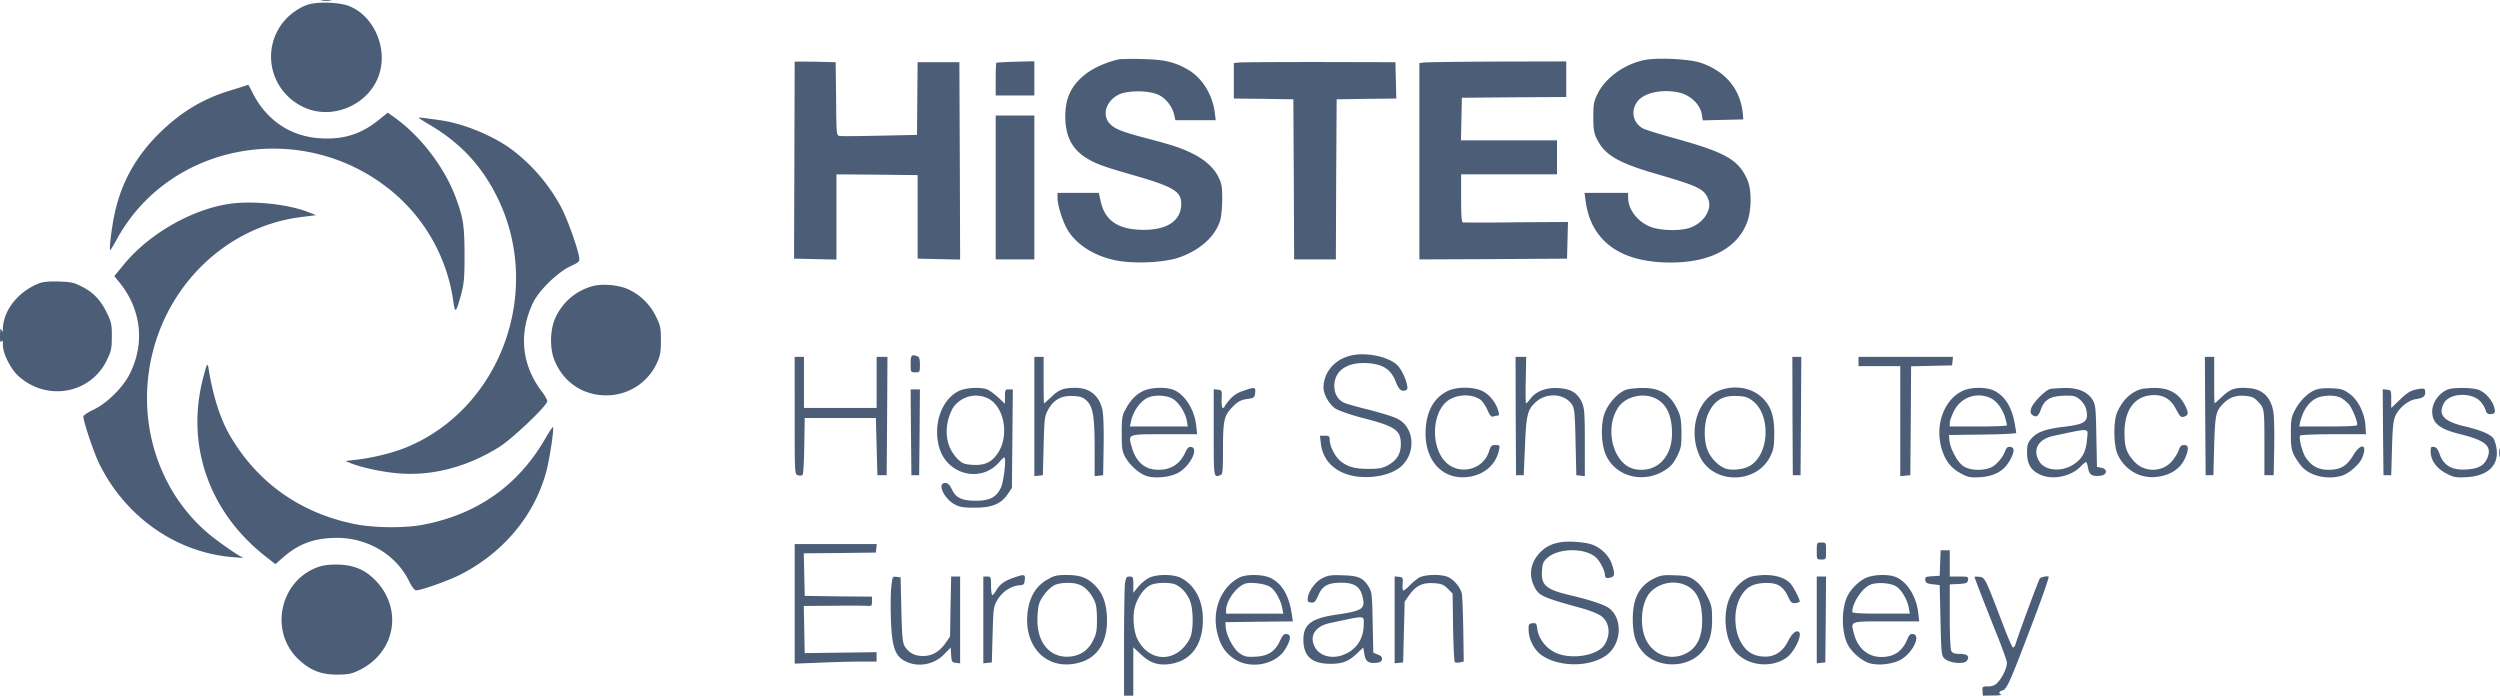 <?xml version="1.0" encoding="UTF-8"?> <svg xmlns="http://www.w3.org/2000/svg" width="115" height="32" fill="none"><path fill="#4C5D78" d="M14.81.028c.107.015.278.015.392 0 .106-.014.014-.028-.2-.028-.213 0-.305.014-.192.028M14.242.192c-.342.078-.819.384-1.11.705-1.167 1.295-.74 3.308.853 4.041 1.395.64 3.151-.206 3.507-1.693.292-1.203-.377-2.569-1.458-2.975-.413-.156-1.309-.199-1.792-.078M51.492 2.725c-.498.1-1.11.356-1.48.627-.718.533-1.01 1.124-1.01 2.028.008.868.3 1.458.932 1.864.434.277.804.413 2.07.776 1.985.569 2.333.775 2.333 1.359 0 .81-.718 1.252-1.942 1.188-1.024-.05-1.579-.463-1.764-1.31l-.085-.384h-1.9v.235c0 .3.186.918.392 1.338.377.74 1.23 1.316 2.283 1.53.833.17 2.234.107 2.924-.135.96-.335 1.664-.968 1.885-1.708.05-.164.092-.605.092-.975 0-.583-.028-.726-.178-1.025-.22-.434-.64-.804-1.223-1.088-.526-.25-.811-.349-2.155-.705-1.117-.292-1.451-.434-1.665-.711-.306-.392-.092-1.004.455-1.274.42-.214 1.444-.2 1.864.021.334.171.619.555.697.918l.05.235h1.856l-.042-.342c-.1-.825-.57-1.593-1.224-1.978-.619-.356-1.08-.47-2.062-.49a12 12 0 0 0-1.103.006M75.648 2.761c-.925.185-1.8.818-2.156 1.551-.178.349-.199.484-.199 1.075 0 .555.029.733.157.996.37.754.981 1.11 2.81 1.637 1.877.547 2.147.676 2.325 1.16.178.462-.22 1.074-.84 1.295-.447.156-1.336.142-1.806-.036-.604-.228-1.045-.797-1.045-1.352v-.214h-2.006l.05.37c.113.819.412 1.424.931 1.907.669.612 1.658.926 2.988.926 1.835 0 3.094-.676 3.528-1.9.192-.562.192-1.46-.007-1.907-.406-.918-.989-1.253-3.294-1.893-.697-.192-1.365-.399-1.486-.456-.463-.242-.598-.768-.306-1.21.277-.426 1.11-.625 1.906-.462.54.107 1.01.548 1.081.996l.05.292 1.864-.043-.022-.249c-.106-1.138-.79-1.964-1.934-2.355-.534-.178-1.992-.249-2.59-.128M36.555 2.84l-.014 4.54-.015 4.518 1.95.042V8.02l1.87.014 1.864.021v3.843l1.956.042-.015-4.54-.02-4.54H42.21l-.029 3.345-1.693.036c-.931.021-1.764.028-1.85.014-.163-.022-.163-.029-.177-1.708l-.021-1.686-.94-.022c-.518-.007-.945-.007-.945 0M45.83 2.889c-.014.014-.028.363-.028.769v.732h1.778V2.818l-.86.021c-.47.014-.869.036-.89.05M56.99 2.875l-.234.028v1.63l1.372.014 1.366.021.021 3.68.015 3.685h1.92l.014-3.686.022-3.679 1.373-.021 1.372-.014-.042-1.672-3.486-.008c-1.913 0-3.592.008-3.713.022M65.49 2.875l-.199.028v9.03l3.4-.014 3.393-.021.043-1.687-2.369.014a97 97 0 0 1-2.454.008c-.071-.008-.092-.278-.092-1.11V8.02h4.41V6.454h-4.418l.043-1.957 2.404-.021 2.397-.014V2.825l-3.18.007c-1.756.007-3.271.029-3.378.043"></path><path fill="#4C5D78" d="M11.233 3.964c-.1.028-.448.142-.776.241-1.138.363-2.084.933-2.98 1.78-1.174 1.11-1.885 2.355-2.205 3.85-.135.618-.263 1.671-.2 1.671.015 0 .157-.235.314-.52 2.447-4.454 8.557-5.528 12.611-2.212a8.02 8.02 0 0 1 2.845 5.017c.093.661.121.64.363-.221.142-.534.164-.761.164-1.886-.008-1.33-.057-1.65-.399-2.583-.49-1.338-1.564-2.768-2.71-3.615l-.42-.306-.405.328c-.804.654-1.622.918-2.681.854-1.373-.072-2.49-.819-3.13-2.085-.107-.214-.2-.385-.206-.378 0 0-.086.029-.185.065M45.802 11.933h1.778V5.316h-1.778z"></path><path fill="#4C5D78" d="M19.27 5.422c0 .015.22.157.484.313 1.423.833 2.425 1.907 3.144 3.388 2.098 4.312.114 9.691-4.225 11.463-.626.256-1.6.491-2.355.57l-.426.05.22.092c.441.185 1.352.391 2.07.462 1.58.171 3.244-.242 4.766-1.188.604-.37 2.226-1.914 2.226-2.12 0-.065-.114-.264-.256-.449-.925-1.217-1.067-2.668-.398-4.077.263-.555 1.13-1.402 1.707-1.672.448-.214.448-.214.405-.463-.092-.498-.548-1.75-.832-2.284a8.15 8.15 0 0 0-2.226-2.605c-.861-.647-2.248-1.224-3.33-1.373-.86-.12-.974-.135-.974-.107M10.593 9.372c-1.75.242-3.749 1.387-4.908 2.81l-.427.52.277.341c.975 1.239 1.131 2.776.427 4.17-.313.62-1.053 1.345-1.657 1.63-.256.12-.47.263-.47.313 0 .228.463 1.615.712 2.135 1.187 2.455 3.528 4.113 6.117 4.333l.533.043-.277-.157a17 17 0 0 1-.996-.697c-2.333-1.75-3.521-4.76-3.066-7.778.555-3.707 3.422-6.596 6.992-7.051l.69-.086-.42-.164c-.931-.348-2.475-.505-3.527-.362"></path><path fill="#4C5D78" d="M1.83 13.022c-.975.363-1.672 1.238-1.7 2.106 0 .171-.008.171-.065.043-.042-.1-.064-.036-.064.25-.007.277.015.362.064.284.05-.079.071-.029.071.185 0 .384.356 1.081.712 1.409 1.309 1.18 3.322.818 4.068-.733.2-.413.228-.548.228-1.075.007-.512-.021-.669-.192-1.024-.285-.612-.612-.982-1.131-1.253-.398-.213-.52-.242-1.088-.263-.42-.014-.733.007-.904.071M27.223 13.171c-.754.221-1.352.74-1.68 1.46-.234.519-.262 1.351-.056 1.892.413 1.089 1.408 1.73 2.568 1.658a2.55 2.55 0 0 0 2.155-1.466c.156-.341.192-.505.192-1.046 0-.583-.021-.69-.228-1.11a2.64 2.64 0 0 0-1.258-1.245c-.463-.214-1.231-.278-1.693-.143M62.183 16.345c-.776.164-1.302.776-1.302 1.494.007.32.263.762.548.954.156.1.69.285 1.252.434 1.508.384 1.757.562 1.757 1.203 0 .44-.178.74-.584.967-.242.136-.405.171-.875.171-.64.007-1.002-.092-1.33-.37-.249-.213-.476-.669-.483-.96 0-.171-.029-.193-.22-.193h-.228l.042.363c.078.67.505 1.174 1.18 1.402.74.256 1.822.142 2.384-.256.81-.562.803-1.836-.014-2.277-.164-.093-.754-.278-1.31-.42-.554-.135-1.087-.285-1.194-.341-.278-.143-.427-.413-.427-.762 0-.648.505-1.046 1.316-1.053.846 0 1.287.249 1.515.875.142.37.292.477.498.349.12-.078-.128-.776-.384-1.075-.349-.412-1.401-.661-2.141-.505M41.89 16.737c0 .384 0 .39.213.39.206 0 .213-.006.213-.348 0-.249-.028-.363-.114-.391-.27-.1-.312-.05-.312.348M36.555 19.113c0 2.683 0 2.704.15 2.747.084.028.177.021.213-.014.035-.036.07-.634.078-1.338l.021-1.281h3.272l.071 2.633h.427l.021-2.726.015-2.718h-.498v2.349h-3.343v-2.349h-.427zM47.58 21.903l.199-.022.192-.021.036-1.352c.035-1.274.042-1.373.213-1.672.256-.456.626-.655 1.16-.62.34.022.448.057.625.235.278.278.349.726.349 2.256v1.196l.2-.022.191-.021.022-1.316c.014-.805-.008-1.46-.057-1.694-.143-.648-.584-1.01-1.231-1.01-.548 0-.768.078-1.102.405-.178.164-.335.306-.349.306s-.021-.484-.021-1.067v-1.068h-.427zM69.723 19.135l.014 2.725h.355l.057-1.338c.057-1.43.114-1.672.491-2.02.484-.456 1.323-.406 1.665.099.12.178.142.377.17 1.729l.036 1.53.199.021.192.022V20.35c0-1.359-.021-1.586-.135-1.843-.2-.434-.512-.626-1.088-.654-.555-.036-1.032.15-1.28.49-.086.114-.171.207-.2.207-.021 0-.028-.484-.014-1.067l.021-1.068h-.49zM82.455 19.135l.014 2.725h.356l.02-2.726.015-2.718h-.412zM85.492 16.843h1.92v5.06l.235-.022.228-.021.021-2.505.014-2.505 1.885-.042.022-.2.02-.192h-4.345zM101.439 19.135l.021 2.725h.356l.036-1.352c.042-1.402.078-1.58.377-1.9.291-.313.597-.434 1.031-.399.341.029.427.072.633.292.27.3.27.285.27 2.114v1.245h.427l.022-1.174c.014-.648 0-1.374-.022-1.616-.078-.74-.462-1.16-1.131-1.216-.611-.05-.86.028-1.23.384-.185.17-.342.313-.356.313s-.021-.484-.021-1.067v-1.068h-.427zM9.511 16.808c-.021.035-.106.341-.192.676-.754 3.031.306 6.041 2.824 8.055l.526.412.356-.313c.726-.633 1.451-.896 2.483-.896 1.415 0 2.717.783 3.307 1.985.128.263.249.427.327.427.214.007 1.423-.42 1.985-.697 2.02-1.01 3.478-2.761 4.012-4.803.163-.648.355-1.95.298-2.014-.014-.015-.185.242-.37.562-1.237 2.135-3.13 3.465-5.605 3.935-.853.164-2.283.15-3.172-.036-2.468-.505-4.424-1.885-5.69-4.027-.47-.797-.804-1.85-1.018-3.195-.014-.079-.042-.114-.07-.071M44.13 17.975c-.81.377-1.23 1.55-.925 2.611.363 1.267 1.942 1.644 2.767.662.1-.114.2-.206.228-.206.1 0-.029 1.138-.164 1.401-.206.434-.512.591-1.152.591-.633 0-.917-.135-1.095-.52-.121-.256-.235-.334-.384-.284-.27.092.064.733.505.968.234.128.405.156.931.156.79 0 1.217-.178 1.515-.626l.192-.285.043-4.532h-.178c-.17 0-.185.021-.185.327v.334l-.32-.299c-.178-.163-.405-.327-.505-.362-.298-.114-.96-.079-1.273.064m1.295.341c.775.363 1.024 1.736.462 2.548-.277.405-.59.548-1.131.52-.377-.022-.477-.058-.669-.236-.448-.434-.626-1.024-.498-1.715.043-.227.157-.533.257-.683a1.27 1.27 0 0 1 1.579-.434M52.58 17.989c-.341.163-.59.434-.825.875-.135.25-.156.406-.156 1.075s.021.825.156 1.074c.2.37.64.769.982.882.384.129 1.095.057 1.465-.149.548-.306.96-1.131.59-1.188-.113-.014-.177.05-.277.27-.263.576-.747.84-1.416.769-.512-.057-.881-.434-1.045-1.06-.157-.577-.2-.563 1.508-.563h1.508l-.043-.384c-.071-.726-.512-1.43-1.024-1.65-.356-.15-1.067-.129-1.423.049m1.33.334c.285.143.612.634.683 1.025l.043.27h-2.66l.05-.234c.113-.506.448-.961.817-1.11.285-.114.797-.093 1.067.05M57.182 17.982a1.33 1.33 0 0 0-.619.405c-.128.15-.234.292-.234.32 0 .036-.036.058-.078.058s-.064-.157-.057-.413c.021-.392.014-.406-.171-.427l-.192-.021v1.992c0 2.113-.007 2.078.313 1.957.1-.036.114-.214.114-1.203 0-1.273.05-1.515.384-1.871.277-.306.434-.392.79-.434.255-.043.284-.064.305-.278.029-.27-.014-.277-.555-.085M66.586 17.989c-.662.327-1.01 1.003-1.01 1.957 0 1.273.796 2.113 1.899 2 .775-.079 1.337-.556 1.48-1.246.042-.213.035-.228-.164-.228-.178 0-.214.036-.292.278-.256.86-1.366 1.138-1.999.505-.654-.655-.654-2.113 0-2.74.391-.377 1.174-.44 1.608-.12.085.064.235.277.313.462.106.25.185.335.256.306a.8.8 0 0 1 .206-.043c.078 0 .086-.05.036-.227-.114-.385-.406-.748-.726-.904-.434-.207-1.188-.207-1.607 0M74.83 17.918c-.392.114-.904.69-1.046 1.174-.17.59-.114 1.459.128 1.921.477.925 1.672 1.217 2.625.648.306-.185.42-.313.597-.648.192-.384.214-.484.214-1.103-.007-.534-.036-.754-.15-1.003-.348-.762-.818-1.068-1.629-1.06-.27 0-.604.035-.74.07m1.344.42q.728.372.74 1.565c.014 1.139-.719 1.864-1.7 1.68-.982-.186-1.437-1.83-.783-2.826.335-.52 1.16-.718 1.743-.42M78.94 18.032c-.917.47-1.272 1.892-.739 2.981.612 1.26 2.56 1.267 3.215.014.17-.334.192-.455.2-1.088 0-.854-.171-1.317-.627-1.708-.526-.456-1.38-.534-2.048-.2m1.68.405c.832.633.782 2.405-.086 2.967-.242.164-.718.242-1.06.178-.341-.064-.775-.476-.931-.882-.178-.462-.164-1.231.028-1.658.277-.62.676-.861 1.344-.825.349.014.491.056.704.22M90.293 17.975c-.84.391-1.273 1.501-1.003 2.569.157.604.434.982.904 1.23.341.185.433.2.889.178.64-.042 1.08-.277 1.337-.718q.373-.632.064-.676c-.121-.022-.185.028-.242.178-.12.327-.42.668-.676.775-.377.157-.96.128-1.244-.064-.278-.178-.612-.804-.648-1.188l-.021-.25 1.55-.02c.847-.008 1.544-.043 1.544-.072 0-.035-.035-.249-.078-.477-.135-.725-.441-1.216-.932-1.465-.349-.178-1.06-.178-1.444 0m1.28.341c.285.135.555.513.67.918.042.15.077.299.077.327 0 .036-.59.057-1.315.057h-1.316v-.163c0-.093.085-.328.185-.534.32-.648 1.06-.91 1.7-.605M94.32 17.89c-.228.042-.826.654-.89.91-.043.157-.021.228.064.292.178.128.277.057.391-.27.15-.406.398-.577.925-.613.227-.014.498-.014.59.015.256.064.527.37.576.654.1.513-.064.634-.981.747-.896.107-1.273.242-1.53.527-.192.22-.22.306-.22.662 0 .534.178.832.619 1.025.576.256 1.422.078 1.863-.399.1-.1.2-.185.228-.185.029 0 .071.128.1.285.05.306.185.391.576.341.299-.035.327-.306.035-.363l-.206-.042-.028-1.41c-.022-1.259-.036-1.437-.164-1.657-.22-.377-.662-.57-1.28-.562-.27.007-.576.028-.669.042m1.685 2.319c-.05.555-.192.847-.562 1.117-.555.399-1.359.356-1.629-.092-.334-.541-.064-1.032.647-1.182 1.75-.37 1.587-.384 1.544.157M98.473 17.904c-.477.149-.846.519-1.081 1.06-.185.413-.17 1.523.021 1.942.327.712 1.032 1.118 1.786 1.032.661-.078 1.116-.384 1.337-.91.156-.392.142-.556-.064-.556-.135 0-.192.057-.256.256-.05.136-.199.37-.342.527-.47.491-1.273.47-1.721-.05-.342-.384-.427-.654-.427-1.316.007-1.075.498-1.7 1.352-1.715.44-.007.775.192.995.605.235.427.242.434.42.377.185-.057.185-.178.014-.52-.284-.547-.74-.804-1.444-.79-.249.008-.512.029-.59.058M106.475 17.946c-.348.157-.69.505-.91.925-.164.313-.185.441-.185 1.068-.007.754.05.925.441 1.451.355.477 1.18.698 1.885.498.334-.092.818-.512.953-.825.263-.633-.05-.719-.413-.114-.299.491-.583.662-1.138.662-.455 0-.775-.17-1.038-.555-.164-.242-.335-.904-.264-1.018.022-.035.705-.064 1.537-.064h1.494l-.029-.42c-.043-.576-.348-1.18-.754-1.458-.263-.185-.384-.221-.818-.235-.348-.014-.59.014-.761.085m1.195.349c.107.057.27.185.363.284.171.186.448.883.391.982-.021.036-.626.057-1.351.057h-1.309l.042-.199c.136-.548.392-.925.754-1.103.292-.142.854-.156 1.11-.021M111.106 17.925c-.228.05-.413.17-.705.455-.22.214-.398.385-.405.385v-.413c0-.392-.007-.406-.199-.427l-.192-.021.014 1.978.021 1.978h.356l.036-1.245c.028-1.025.064-1.295.17-1.516.171-.349.576-.676.897-.733.355-.05.462-.128.462-.313 0-.2-.057-.214-.455-.128M112.592 17.918c-.398.163-.711.605-.711 1.003 0 .548.334.818 1.295 1.053 1.159.285 1.465.548 1.244 1.089-.142.334-.384.484-.889.527-.718.064-1.124-.157-1.316-.726-.071-.2-.149-.292-.249-.306-.135-.022-.156.007-.156.213 0 .399.27.776.711 1.003.349.185.448.2.932.178.967-.057 1.479-.519 1.394-1.273a1.6 1.6 0 0 0-.135-.491c-.135-.207-.562-.392-1.337-.577-.953-.22-1.238-.526-.961-1.053.249-.49 1.316-.534 1.708-.064.099.114.199.285.22.384.028.121.092.171.206.171.228 0 .263-.078.171-.363-.107-.313-.391-.626-.683-.747-.263-.114-1.181-.128-1.444-.021M41.904 19.882l.021 1.978h.356l.021-1.978.014-1.971h-.427zM114.961 20.828c0 .178.014.25.028.157a1.2 1.2 0 0 0 0-.32c-.014-.086-.028-.015-.028.163M71.714 24.955c-.412.086-.676.235-.932.527-.37.427-.455.946-.234 1.437.22.484.334.541 2.212 1.06.37.1.775.264.903.364.384.291.441.86.135 1.33-.334.505-1.593.69-2.29.327-.42-.213-.733-.64-.79-1.053-.035-.27-.057-.299-.227-.277-.171.021-.185.042-.171.363.014.391.256.86.569 1.088.775.563 2.19.584 2.973.043.74-.505.811-1.729.128-2.206-.227-.156-.86-.363-1.757-.576-1.124-.264-1.351-.463-1.301-1.139.021-.327.064-.42.249-.583.512-.456 1.735-.47 2.233-.015.185.164.413.613.413.805 0 .142.106.178.313.1.142-.058.142-.2 0-.62-.136-.391-.534-.768-.954-.896-.39-.114-1.11-.157-1.472-.079M83.571 25.347c0 .384 0 .391.214.391.213 0 .213-.007.213-.391 0-.385 0-.392-.213-.392-.214 0-.214.007-.214.392M36.555 30.527l1.124-.043c.611-.028 1.458-.05 1.885-.05h.76V30l-3.307.043-.043-2.17 1.302-.007a54 54 0 0 1 1.572 0c.249.021.263.007.263-.2v-.22l-1.543-.014-1.55-.022-.044-1.957 1.658-.014 1.657-.021.021-.2.022-.192h-3.777zM89.226 26.485l-.341.022c-.306.02-.342.035-.32.177.014.128.078.164.341.193l.32.035.036 1.616c.035 1.522.043 1.629.185 1.764.199.207.882.278 1.017.114.163-.2.043-.327-.306-.327-.249 0-.341-.036-.398-.136-.043-.085-.071-.732-.071-1.6v-1.46l.412-.02c.356-.022.406-.043.427-.186.021-.15 0-.156-.406-.156h-.433v-1.21h-.42z"></path><path fill="#4C5D78" d="M14.71 26.058c-1.834.584-2.368 2.996-.952 4.298.526.484 1.017.676 1.743.676.512 0 .668-.035 1.002-.192 1.665-.797 2.049-2.775.804-4.106-.47-.498-.981-.733-1.7-.761-.37-.014-.69.021-.896.085M46.598 26.585c-.405.142-.604.292-.782.59-.064.114-.142.2-.17.2-.03 0-.058-.192-.058-.427 0-.406-.007-.427-.178-.427h-.177v3.992l.199-.022.192-.02.035-1.282c.036-1.224.043-1.295.228-1.6.206-.364.64-.648 1.003-.663.2-.014.227-.042.249-.249.028-.27-.014-.277-.54-.092M48.177 26.663c-.483.27-.768.712-.882 1.33-.298 1.723.861 2.925 2.39 2.477.797-.228 1.238-.918 1.238-1.921 0-.676-.157-1.189-.484-1.544-.37-.413-.718-.555-1.365-.555-.463 0-.584.028-.897.213m1.444.22c.27.1.505.328.683.67.121.227.15.412.157.925 0 .555-.029.69-.185.996-.214.42-.527.647-.968.719-.924.135-1.586-.548-1.586-1.644 0-.278.029-.612.071-.747.086-.32.463-.776.74-.897.27-.114.81-.128 1.088-.021M52.83 26.592a2 2 0 0 0-.477.406l-.22.27v-.377c0-.342-.015-.37-.172-.37-.142 0-.17.043-.213.327-.021.185-.043 1.416-.043 2.74V32h.427v-2.227l.342.32c.412.391.76.512 1.259.462 1.017-.106 1.6-.853 1.6-2.056 0-.89-.37-1.58-1.01-1.914-.363-.185-1.131-.178-1.494.007m1.28.313c.27.142.483.384.626.719.17.398.17 1.402 0 1.743-.577 1.117-1.836 1.146-2.405.05-.199-.391-.249-1.153-.1-1.58.143-.434.427-.804.712-.932.292-.12.925-.128 1.167 0M57.005 26.57c-.847.442-1.274 1.523-1.003 2.57.135.547.37.903.76 1.16.748.512 1.943.277 2.37-.456q.373-.632.063-.676c-.128-.021-.192.043-.313.306-.234.498-.547.704-1.123.733-.399.021-.505 0-.719-.143-.284-.184-.619-.804-.654-1.195l-.022-.249 1.558-.021 1.55-.015-.05-.327c-.127-.861-.44-1.402-.966-1.665-.342-.178-1.139-.192-1.452-.021m1.436.435c.235.163.477.605.548.989l.043.235H56.4v-.164c0-.413.44-1.046.854-1.21.241-.1.967-.007 1.187.15M60.824 26.6c-.32.156-.633.597-.668.917-.015.142.014.185.156.2.15.014.2-.036.334-.342.185-.427.448-.57 1.046-.57.626 0 .89.185.996.69.114.506-.029.605-1.153.77-1.209.17-1.579.447-1.579 1.16 0 .768.392 1.11 1.245 1.11.562 0 .84-.108 1.252-.506l.256-.242.05.277c.05.356.178.456.52.427.205-.014.277-.056.29-.163.015-.107-.042-.164-.191-.22l-.206-.086-.029-1.374c-.021-1.224-.036-1.408-.164-1.622-.263-.441-.469-.54-1.195-.562-.554-.021-.697 0-.96.135m1.907 2.14c-.008.677-.37 1.19-.99 1.403-.511.17-1.016.028-1.237-.342-.306-.512-.021-.996.669-1.138 1.707-.363 1.557-.37 1.557.078M65.256 26.585a2.7 2.7 0 0 0-.42.356c-.121.12-.242.22-.278.22-.035 0-.05-.135-.035-.306.021-.277.007-.299-.17-.32l-.2-.021v3.999l.2-.022.191-.02.071-2.797.214-.306c.306-.427.612-.577 1.124-.541.348.021.448.057.64.249l.227.227.022 1.552c.014.847.05 1.572.078 1.6.036.03.135.036.235.015l.177-.043-.02-1.437c-.015-.79-.043-1.537-.065-1.665-.05-.27-.327-.626-.612-.769-.298-.156-1.11-.142-1.38.029M76.053 26.628c-.647.327-.939.896-.946 1.821 0 .705.12 1.132.434 1.509.605.733 1.892.811 2.618.156.42-.384.604-.868.597-1.622 0-.57-.021-.662-.242-1.096-.17-.341-.334-.54-.548-.697-.277-.192-.377-.214-.924-.235-.555-.021-.662 0-.989.164m1.544.32c.44.22.661.669.697 1.402.05.903-.214 1.473-.797 1.736-.64.292-1.344.071-1.714-.534-.399-.654-.313-1.886.17-2.348.441-.42 1.117-.527 1.644-.256M80.477 26.55c-.355.156-.668.469-.868.853-.37.719-.291 1.914.164 2.512.52.69 1.643.854 2.383.356.377-.25.782-1.096.583-1.21-.135-.078-.313.085-.498.448-.249.499-.661.74-1.166.69-.491-.042-.804-.27-1.039-.747-.27-.54-.277-1.359-.028-1.885.249-.512.562-.719 1.138-.747.59-.029.86.12 1.095.604.135.292.185.335.335.32a.6.6 0 0 0 .206-.056c.057-.05-.299-.733-.448-.875-.256-.242-.648-.363-1.16-.363-.263.007-.576.05-.697.1M85.798 26.6c-.342.17-.704.547-.847.888-.256.613-.234 1.616.043 2.157.185.363.669.775 1.024.868.413.114 1.046.035 1.409-.164.554-.306.953-1.131.576-1.181-.128-.021-.185.035-.27.249-.228.548-.612.804-1.188.804-.626 0-1.096-.406-1.267-1.082-.149-.576-.199-.555 1.501-.555h1.508l-.05-.405c-.085-.74-.504-1.41-1.017-1.63-.355-.15-1.067-.128-1.422.05m1.458.398c.235.17.484.604.548.96l.05.27H86.53c-.939 0-1.323-.02-1.323-.078 0-.412.434-1.074.811-1.245.313-.142.989-.093 1.238.093M40.993 27.069c-.028.306-.028.996-.007 1.544.05 1.124.185 1.537.598 1.772.583.334 1.358.213 1.835-.278l.313-.32.021.341c.021.314.036.342.22.363l.193.022V26.52h-.413l-.028 1.38-.022 1.38-.213.307c-.285.398-.612.59-1.039.59-.37 0-.633-.142-.825-.434-.106-.163-.135-.42-.163-1.693l-.036-1.495-.192-.021c-.185-.021-.185-.014-.242.534M83.571 30.513l.2-.022.192-.02.021-1.98.014-1.97h-.427zM90.827 26.535c0 .043.426 1.139.946 2.448.306.747.547 1.423.547 1.501 0 .228-.206.676-.412.89a.53.53 0 0 1-.455.199c-.257 0-.27.007-.257.213l.015.214.47-.007c.255 0 .419-.021.376-.043-.135-.05-.114-.142.043-.185.22-.057.334-.313 1.515-3.43.356-.939.619-1.707.626-1.8 0-.057-.349 0-.406.071-.064.078-.981 2.569-1.123 3.031-.029.093-.079.157-.121.143-.036-.014-.235-.47-.441-1.018-.833-2.177-.84-2.206-1.096-2.227-.128-.014-.227-.014-.227 0"></path></svg> 
